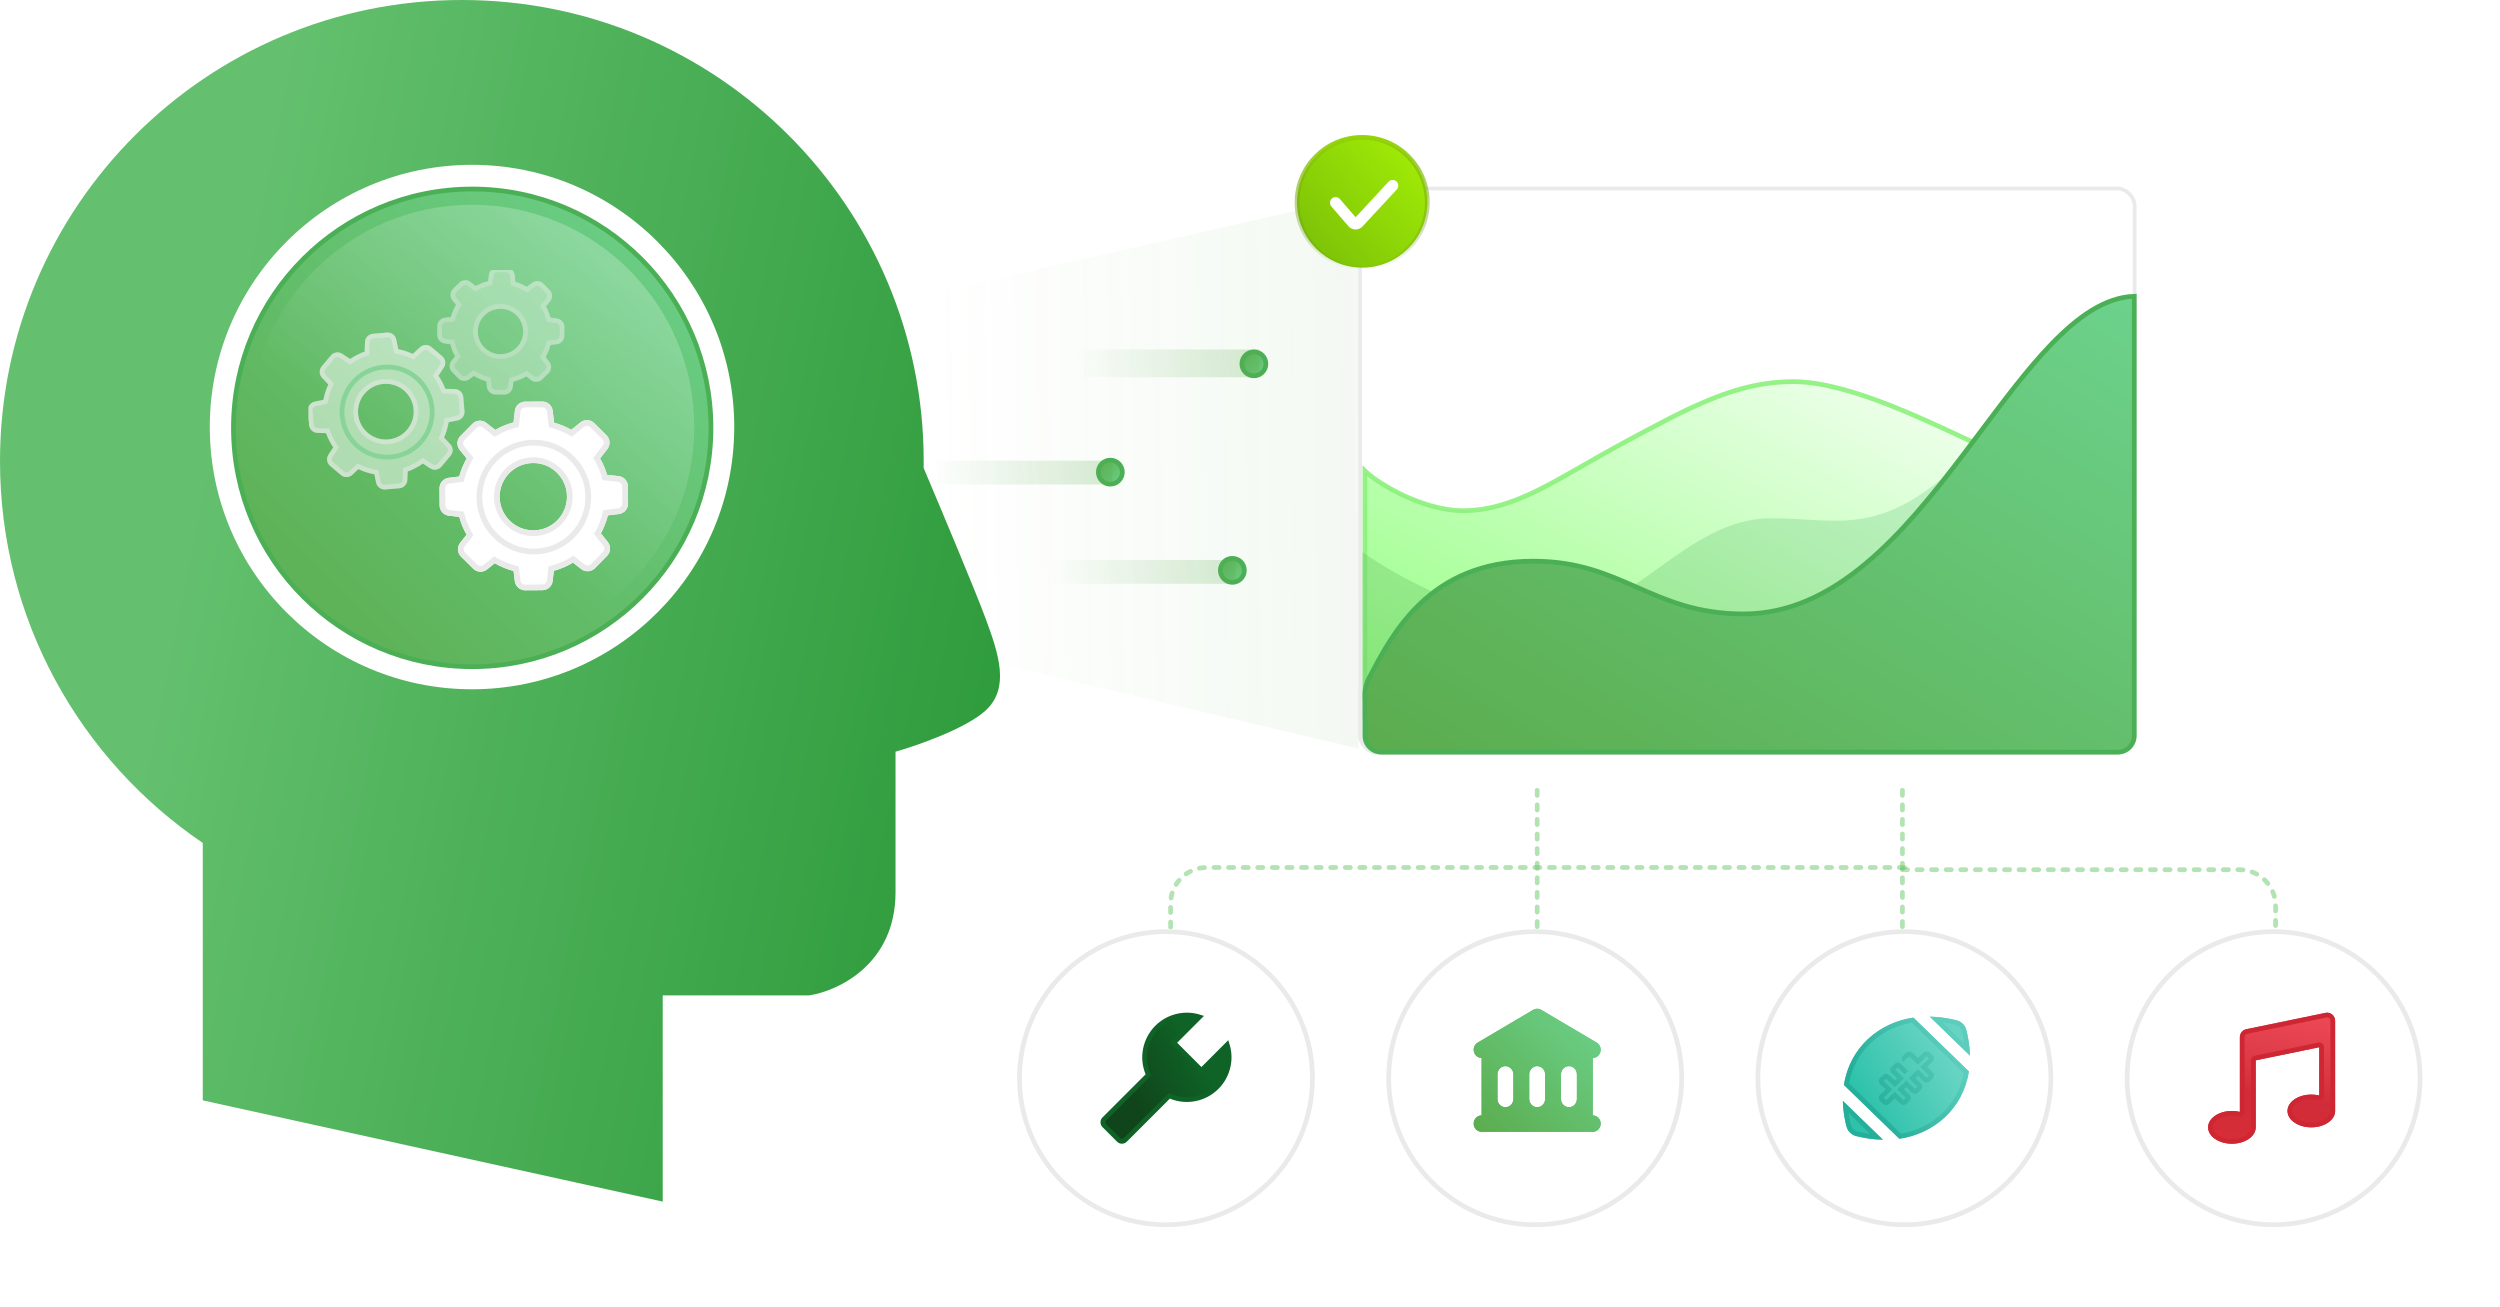 <?xml version="1.0" encoding="utf-8"?>
<svg xmlns="http://www.w3.org/2000/svg" width="528" height="276" viewBox="0 0 528 276" fill="none">
<path opacity="0.3" d="M191.342 63.151L286.924 41.517V158.101L191.342 135.628V63.151Z" fill="url(#paint0_linear_4058_11294)" fill-opacity="0.24"/>
<path opacity="0.5" d="M324.652 166.907L324.652 200.456" stroke="#69C769" stroke-miterlimit="16" stroke-linecap="round" stroke-dasharray="1.08 2"/>
<path opacity="0.5" d="M401.789 166.907L401.789 200.456" stroke="#69C769" stroke-miterlimit="16" stroke-linecap="round" stroke-dasharray="1.08 2"/>
<path opacity="0.5" d="M401.788 183.682L472.971 183.682C477.185 183.682 480.602 187.098 480.602 191.313L480.602 200.457" stroke="#69C769" stroke-miterlimit="16" stroke-linecap="round" stroke-dasharray="1.08 2"/>
<path opacity="0.5" d="M402.23 183.213L254.861 183.213C250.647 183.213 247.23 186.63 247.23 190.844L247.23 200.213" stroke="#69C769" stroke-miterlimit="16" stroke-linecap="round" stroke-dasharray="1.08 2"/>
<path d="M42.824 178.031C16.98 160.513 0 130.933 0 97.394C0 43.605 43.671 0 97.542 0C151.413 0 195.084 43.605 195.084 97.394C195.084 97.877 195.081 98.36 195.074 98.842C199.014 108.141 206.095 125.028 208.169 130.65C210.945 138.172 213.324 145.299 208.169 150.05C204.045 153.85 193.762 157.44 189.136 158.76V188.453C189.136 203.656 176.977 209.304 170.897 210.228H139.969V253.778L42.824 232.399V178.031Z" fill="url(#paint1_linear_4058_11294)"/>
<circle cx="99.689" cy="90.194" r="55.382" fill="white"/>
<path d="M150.156 90.363C150.156 118.222 127.58 140.805 99.731 140.805C71.883 140.805 49.307 118.222 49.307 90.363C49.307 62.505 71.883 39.921 99.731 39.921C127.58 39.921 150.156 62.505 150.156 90.363Z" fill="url(#paint2_linear_4058_11294)" stroke="#4BAF56"/>
<circle cx="99.689" cy="90.194" r="46.943" fill="url(#paint3_linear_4058_11294)"/>
<g clip-path="url(#clip0_4058_11294)">
<path opacity="0.5" d="M69.716 98.391L72.011 100.329C72.717 100.926 73.759 100.897 74.429 100.263L75.696 99.076C76.767 99.593 77.903 99.957 79.076 100.169L79.433 101.917C79.615 102.821 80.453 103.447 81.371 103.375L84.364 103.12C85.282 103.039 86.003 102.289 86.032 101.363L86.091 99.586C87.241 99.17 88.327 98.602 89.317 97.888L90.832 98.893C91.605 99.403 92.632 99.258 93.229 98.551L95.166 96.241C95.764 95.534 95.734 94.492 95.101 93.822L93.775 92.409C94.234 91.374 94.562 90.288 94.751 89.173L96.645 88.787C97.548 88.605 98.175 87.767 98.102 86.849L97.847 83.854C97.767 82.936 97.016 82.215 96.091 82.186L94.045 82.12C93.673 81.144 93.185 80.218 92.595 79.351L93.739 77.624C94.249 76.852 94.103 75.825 93.396 75.227L91.102 73.289C90.395 72.691 89.354 72.721 88.684 73.354L87.183 74.761C86.2 74.302 85.165 73.959 84.102 73.755L83.687 71.7C83.505 70.797 82.667 70.17 81.749 70.243L78.755 70.498C77.838 70.578 77.117 71.329 77.088 72.254L77.022 74.265C75.929 74.651 74.895 75.176 73.941 75.825L72.287 74.731C71.515 74.222 70.488 74.367 69.891 75.074L67.953 77.369C67.356 78.076 67.385 79.118 68.019 79.788L69.352 81.202C68.864 82.237 68.507 83.329 68.303 84.452L66.482 84.823C65.579 85.005 64.952 85.843 65.025 86.762L65.28 89.756C65.36 90.674 66.111 91.396 67.036 91.425L68.864 91.483C69.243 92.547 69.753 93.552 70.386 94.485L69.388 95.986C68.864 96.758 69.01 97.793 69.716 98.391ZM80.999 81.078C84.233 80.801 87.088 83.213 87.358 86.448C87.635 89.683 85.224 92.54 81.99 92.809C78.756 93.086 75.9 90.674 75.631 87.439C75.354 84.204 77.765 81.348 80.999 81.078Z" fill="white"/>
<path opacity="0.5" fill-rule="evenodd" clip-rule="evenodd" d="M66.482 84.823C65.579 85.005 64.952 85.843 65.025 86.762L65.28 89.756C65.36 90.674 66.111 91.396 67.036 91.425L68.864 91.483C69.243 92.547 69.753 93.552 70.386 94.485L69.388 95.986C68.864 96.758 69.01 97.793 69.716 98.391L72.011 100.329C72.717 100.926 73.759 100.897 74.429 100.263L75.696 99.076C76.767 99.593 77.903 99.957 79.076 100.169L79.433 101.917C79.615 102.821 80.453 103.447 81.371 103.375L84.364 103.12C85.282 103.039 86.003 102.289 86.032 101.363L86.091 99.586C87.241 99.17 88.327 98.602 89.317 97.888L90.832 98.893C91.605 99.403 92.632 99.258 93.229 98.551L95.166 96.241C95.764 95.534 95.734 94.492 95.101 93.822L93.775 92.409C94.234 91.374 94.562 90.288 94.751 89.173L96.645 88.787C97.548 88.605 98.175 87.767 98.102 86.849L97.847 83.854C97.767 82.936 97.016 82.215 96.091 82.186L94.045 82.12C93.673 81.144 93.185 80.218 92.595 79.351L93.739 77.624C94.249 76.852 94.103 75.825 93.396 75.227L91.102 73.289C90.395 72.691 89.354 72.721 88.684 73.354L87.183 74.761C86.2 74.302 85.165 73.959 84.102 73.755L83.687 71.7C83.505 70.797 82.667 70.17 81.749 70.243L78.755 70.498C77.838 70.578 77.117 71.329 77.088 72.254L77.022 74.265C75.929 74.651 74.895 75.176 73.941 75.825L72.287 74.731C71.515 74.222 70.488 74.367 69.891 75.074L67.953 77.369C67.356 78.076 67.385 79.118 68.019 79.788L69.352 81.202C68.864 82.237 68.507 83.329 68.303 84.452L66.482 84.823ZM70.655 75.719C70.655 75.719 70.655 75.719 70.655 75.719L68.718 78.014C68.448 78.333 68.462 78.802 68.746 79.101L68.746 79.102L70.547 81.012L70.256 81.629C69.804 82.588 69.475 83.598 69.287 84.63L69.166 85.296L66.68 85.803C66.278 85.885 65.99 86.263 66.022 86.68C66.022 86.681 66.022 86.682 66.022 86.683L66.276 89.669C66.276 89.67 66.276 89.669 66.276 89.669C66.314 90.09 66.656 90.412 67.067 90.425L69.577 90.505L69.806 91.148C70.156 92.132 70.628 93.061 71.213 93.923L71.591 94.479L70.216 96.548C69.98 96.896 70.045 97.359 70.362 97.627L72.656 99.565C72.974 99.834 73.442 99.82 73.742 99.537L73.745 99.534L75.513 97.876L76.131 98.175C77.118 98.652 78.167 98.989 79.253 99.184L79.92 99.305L80.413 101.72C80.494 102.122 80.873 102.41 81.289 102.378C81.29 102.378 81.291 102.378 81.291 102.378L84.277 102.123C84.278 102.123 84.277 102.123 84.277 102.123C84.697 102.086 85.02 101.744 85.033 101.332L85.033 101.331L85.113 98.875L85.751 98.645C86.817 98.26 87.819 97.735 88.733 97.077L89.294 96.672L91.383 98.059C91.384 98.059 91.383 98.059 91.383 98.059C91.734 98.29 92.195 98.224 92.464 97.907C92.464 97.906 92.465 97.906 92.465 97.906L94.403 95.596C94.672 95.277 94.657 94.809 94.374 94.509L94.371 94.506L92.592 92.609L92.861 92.003C93.286 91.044 93.59 90.038 93.765 89.006L93.88 88.33L96.447 87.807C96.849 87.726 97.137 87.347 97.105 86.93C97.105 86.929 97.105 86.929 97.105 86.928L96.851 83.941C96.851 83.941 96.851 83.94 96.851 83.94C96.813 83.52 96.471 83.198 96.06 83.185L93.347 83.098L93.11 82.476C92.767 81.575 92.316 80.719 91.768 79.914L91.391 79.359L92.904 77.073C92.904 77.073 92.904 77.074 92.904 77.073C93.135 76.722 93.069 76.259 92.751 75.99L90.457 74.053C90.138 73.784 89.67 73.797 89.371 74.081L89.367 74.084L87.373 75.953L86.76 75.667C85.847 75.241 84.892 74.925 83.914 74.737L83.255 74.611L82.707 71.898C82.625 71.496 82.247 71.208 81.831 71.24C81.83 71.24 81.829 71.24 81.828 71.24L78.843 71.494C78.842 71.494 78.843 71.494 78.843 71.494C78.423 71.531 78.1 71.874 78.087 72.286L77.999 74.981L77.355 75.208C76.344 75.566 75.387 76.051 74.503 76.652L73.949 77.028L71.736 75.566C71.385 75.334 70.924 75.401 70.655 75.719ZM88.354 86.364C88.038 82.579 84.7 79.758 80.915 80.082C77.13 80.398 74.311 83.738 74.634 87.523C74.95 91.308 78.289 94.129 82.074 93.806C85.858 93.49 88.678 90.149 88.354 86.364ZM81.99 92.809C85.224 92.54 87.635 89.683 87.358 86.448C87.088 83.213 84.233 80.801 80.999 81.078C77.765 81.348 75.354 84.204 75.631 87.439C75.9 90.674 78.756 93.086 81.99 92.809Z" fill="#EAEAEA"/>
<path d="M91.277 87.029C91.277 92.288 87.014 96.551 81.756 96.551C76.497 96.551 72.234 92.288 72.234 87.029C72.234 81.771 76.497 77.508 81.756 77.508C87.014 77.508 91.277 81.771 91.277 87.029Z" stroke="#88D498"/>
<path opacity="0.3" d="M117.551 72.72C118.469 72.626 119.176 71.853 119.183 70.928L119.205 69.084C119.219 68.159 118.535 67.372 117.617 67.255L116.262 67.081C116.036 66.257 115.716 65.47 115.301 64.727L116.175 63.648C116.757 62.927 116.714 61.892 116.065 61.229L114.776 59.91C114.128 59.248 113.094 59.175 112.358 59.743L111.273 60.581C110.508 60.129 109.699 59.772 108.854 59.524L108.709 58.125C108.614 57.207 107.842 56.501 106.917 56.493L105.074 56.471C104.149 56.457 103.362 57.142 103.246 58.06L103.078 59.386C102.16 59.612 101.286 59.954 100.456 60.406L99.436 59.583C98.715 59 97.681 59.043 97.018 59.692L95.699 60.982C95.037 61.63 94.964 62.665 95.532 63.401L96.311 64.414C95.831 65.215 95.459 66.068 95.204 66.964L93.995 67.088C93.077 67.183 92.371 67.955 92.363 68.88L92.342 70.724C92.327 71.649 93.012 72.436 93.929 72.553L95.109 72.706C95.335 73.595 95.67 74.454 96.107 75.256L95.372 76.159C94.789 76.881 94.833 77.915 95.481 78.579L96.77 79.897C97.418 80.561 98.453 80.633 99.188 80.065L100.07 79.387C100.9 79.89 101.789 80.276 102.721 80.539L102.838 81.683C102.932 82.601 103.704 83.308 104.63 83.315L106.472 83.337C107.398 83.351 108.184 82.666 108.301 81.748L108.446 80.612C109.408 80.364 110.333 79.985 111.192 79.489L112.103 80.233C112.824 80.816 113.858 80.772 114.521 80.123L115.847 78.826C116.51 78.178 116.583 77.143 116.015 76.407L115.235 75.402C115.687 74.6 116.044 73.748 116.277 72.851L117.551 72.72ZM105.657 74.804C103.013 74.775 100.893 72.596 100.922 69.951C100.951 67.306 103.129 65.186 105.773 65.215C108.417 65.244 110.537 67.423 110.508 70.068C110.479 72.713 108.301 74.833 105.657 74.804Z" fill="white"/>
<path opacity="0.3" fill-rule="evenodd" clip-rule="evenodd" d="M108.301 81.748L108.446 80.612C109.408 80.364 110.333 79.985 111.192 79.489L112.103 80.233C112.824 80.816 113.858 80.772 114.521 80.123L115.847 78.826C116.51 78.178 116.583 77.143 116.015 76.407L115.235 75.402C115.687 74.6 116.044 73.748 116.277 72.851L117.551 72.72C118.469 72.626 119.176 71.853 119.183 70.928L119.205 69.084C119.219 68.159 118.535 67.372 117.617 67.255L116.262 67.081C116.036 66.257 115.716 65.47 115.301 64.727L116.175 63.648C116.757 62.927 116.714 61.892 116.065 61.229L114.776 59.91C114.128 59.248 113.094 59.175 112.358 59.743L111.273 60.581C110.508 60.129 109.699 59.772 108.854 59.524L108.709 58.125C108.614 57.207 107.842 56.501 106.917 56.493L105.074 56.471C104.149 56.457 103.362 57.142 103.246 58.06L103.078 59.386C102.16 59.612 101.286 59.954 100.456 60.406L99.436 59.583C98.715 59 97.681 59.043 97.018 59.692L95.699 60.982C95.037 61.63 94.964 62.665 95.532 63.401L96.311 64.414C95.831 65.215 95.459 66.068 95.204 66.964L93.995 67.088C93.077 67.183 92.371 67.955 92.363 68.88L92.342 70.724C92.327 71.649 93.012 72.436 93.929 72.553L95.109 72.706C95.335 73.595 95.67 74.454 96.107 75.256L95.372 76.159C94.789 76.881 94.833 77.915 95.481 78.579L96.77 79.897C97.418 80.561 98.453 80.633 99.188 80.065L100.07 79.387C100.9 79.89 101.789 80.276 102.721 80.539L102.838 81.683C102.932 82.601 103.704 83.308 104.63 83.315L106.472 83.337C107.398 83.351 108.184 82.666 108.301 81.748ZM103.833 81.581C103.833 81.581 103.833 81.58 103.833 81.581C103.875 81.994 104.225 82.312 104.637 82.315L104.641 82.315L106.488 82.337C106.901 82.343 107.256 82.037 107.309 81.622L107.309 81.621L107.541 79.812L108.197 79.643C109.07 79.418 109.911 79.074 110.693 78.623L111.291 78.279L112.733 79.456C113.064 79.722 113.526 79.698 113.822 79.409C113.822 79.409 113.822 79.409 113.822 79.409L115.148 78.112C115.448 77.818 115.481 77.353 115.223 77.019C115.223 77.019 115.224 77.019 115.223 77.019L114.038 75.489L114.364 74.911C114.777 74.177 115.1 73.405 115.309 72.6L115.484 71.928L117.449 71.725C117.862 71.683 118.18 71.334 118.183 70.92L118.183 70.916L118.205 69.069C118.211 68.654 117.905 68.3 117.491 68.247L117.489 68.247L115.474 67.987L115.298 67.345C115.093 66.598 114.803 65.886 114.428 65.215L114.097 64.623L115.397 63.02C115.397 63.02 115.397 63.02 115.397 63.02C115.664 62.689 115.64 62.225 115.35 61.928L114.061 60.61C114.061 60.61 114.061 60.61 114.061 60.61C113.767 60.309 113.303 60.276 112.969 60.534L111.348 61.786L110.764 61.442C110.066 61.03 109.334 60.707 108.573 60.484L107.929 60.295L107.714 58.229C107.671 57.815 107.322 57.496 106.909 57.493L106.905 57.493L105.058 57.471C104.645 57.465 104.29 57.771 104.238 58.185C104.238 58.185 104.238 58.185 104.238 58.185L103.984 60.193L103.317 60.357C102.485 60.562 101.691 60.873 100.934 61.284L100.347 61.604L98.808 60.361C98.477 60.093 98.013 60.117 97.717 60.407L96.399 61.697C96.098 61.99 96.065 62.455 96.323 62.79L96.324 62.791L97.519 64.344L97.169 64.928C96.733 65.656 96.396 66.427 96.166 67.237L95.98 67.89L94.098 68.082C93.684 68.125 93.367 68.475 93.363 68.888L93.363 68.892L93.341 70.74C93.335 71.154 93.641 71.508 94.055 71.561L94.058 71.561L95.912 71.801L96.079 72.46C96.284 73.269 96.589 74.051 96.985 74.777L97.307 75.367L96.15 76.788C96.149 76.788 96.149 76.789 96.148 76.789C95.882 77.12 95.906 77.583 96.196 77.879L97.485 79.198C97.485 79.198 97.485 79.198 97.485 79.198C97.779 79.499 98.243 79.532 98.577 79.274L98.579 79.272L100.003 78.178L100.588 78.532C101.341 78.988 102.147 79.338 102.992 79.576L103.647 79.76L103.833 81.581ZM105.646 75.804C102.446 75.769 99.887 73.134 99.922 69.94C99.957 66.74 102.591 64.18 105.784 64.215C108.984 64.251 111.543 66.885 111.508 70.079C111.472 73.279 108.839 75.839 105.646 75.804ZM105.657 74.804C103.013 74.775 100.893 72.596 100.922 69.951C100.951 67.306 103.129 65.186 105.773 65.215C108.417 65.244 110.537 67.423 110.508 70.068C110.479 72.713 108.301 74.833 105.657 74.804Z" fill="#EAEAEA"/>
<path d="M97.364 117.561L99.942 120.114C100.735 120.9 101.992 120.965 102.86 120.265L104.499 118.956C105.739 119.681 107.072 120.228 108.464 120.594L108.727 122.733C108.861 123.839 109.81 124.673 110.922 124.673L114.551 124.651C115.664 124.642 116.604 123.807 116.727 122.696L116.966 120.56C118.392 120.17 119.753 119.589 121.014 118.823L122.742 120.179C123.623 120.866 124.874 120.789 125.66 119.995L128.213 117.398C129 116.604 129.064 115.346 128.365 114.479L126.903 112.65C127.555 111.448 128.053 110.172 128.387 108.848L130.704 108.563C131.809 108.43 132.643 107.481 132.643 106.368L132.621 102.738C132.612 101.625 131.778 100.684 130.667 100.561L128.208 100.287C127.854 99.076 127.355 97.915 126.727 96.815L128.268 94.845C128.956 93.963 128.878 92.712 128.085 91.925L125.506 89.373C124.712 88.586 123.456 88.522 122.588 89.222L120.647 90.772C119.507 90.126 118.294 89.615 117.033 89.268L116.729 86.754C116.596 85.648 115.647 84.814 114.535 84.814L110.906 84.836C109.793 84.845 108.853 85.68 108.73 86.792L108.459 89.207C107.107 89.568 105.811 90.101 104.601 90.791L102.714 89.317C101.833 88.63 100.582 88.707 99.796 89.501L97.244 92.081C96.457 92.875 96.393 94.132 97.092 95L98.563 96.829C97.876 98.028 97.342 99.31 96.99 100.642L94.762 100.916C93.657 101.049 92.823 101.999 92.823 103.111L92.845 106.742C92.854 107.855 93.688 108.795 94.799 108.918L96.995 109.162C97.35 110.48 97.868 111.739 98.542 112.922L97.198 114.635C96.493 115.515 96.57 116.774 97.364 117.561ZM112.599 97.79C116.52 97.764 119.728 100.941 119.744 104.862C119.769 108.784 116.594 111.993 112.674 112.01C108.754 112.035 105.545 108.859 105.529 104.938C105.504 101.016 108.679 97.806 112.599 97.79Z" fill="white"/>
<path fill-rule="evenodd" clip-rule="evenodd" d="M94.762 100.916C93.657 101.049 92.823 101.999 92.823 103.111L92.845 106.742C92.854 107.855 93.688 108.795 94.799 108.918L96.995 109.162C97.35 110.48 97.868 111.739 98.542 112.922L97.198 114.635C96.493 115.515 96.57 116.774 97.364 117.561L99.942 120.114C100.735 120.9 101.992 120.965 102.86 120.265L104.499 118.956C105.739 119.681 107.072 120.228 108.464 120.594L108.727 122.733C108.861 123.839 109.81 124.673 110.922 124.673L114.551 124.651C115.664 124.642 116.604 123.807 116.727 122.696L116.966 120.56C118.392 120.17 119.753 119.589 121.014 118.823L122.742 120.179C123.623 120.866 124.874 120.789 125.66 119.995L128.213 117.398C129 116.604 129.064 115.346 128.365 114.479L126.903 112.65C127.555 111.448 128.053 110.172 128.387 108.848L130.704 108.563C131.809 108.43 132.643 107.481 132.643 106.368L132.621 102.738C132.612 101.625 131.778 100.684 130.667 100.561L128.208 100.287C127.854 99.076 127.355 97.915 126.727 96.815L128.268 94.845C128.956 93.963 128.878 92.712 128.085 91.925L125.506 89.373C124.712 88.586 123.456 88.522 122.588 89.222L120.647 90.772C119.507 90.126 118.294 89.615 117.033 89.268L116.729 86.754C116.596 85.648 115.647 84.814 114.535 84.814L110.906 84.836C109.793 84.845 108.853 85.68 108.73 86.792L108.459 89.207C107.107 89.568 105.811 90.101 104.601 90.791L102.714 89.317C101.833 88.63 100.582 88.707 99.796 89.501L97.244 92.081C96.457 92.875 96.393 94.132 97.092 95L98.563 96.829C97.876 98.028 97.342 99.31 96.99 100.642L94.762 100.916ZM100.654 90.352C100.654 90.352 100.654 90.352 100.654 90.352L98.102 92.93C97.748 93.288 97.72 93.854 98.033 94.242L98.034 94.243L100.02 96.714L99.611 97.429C98.975 98.541 98.482 99.725 98.158 100.951L97.949 101.741L94.906 102.115C94.415 102.175 94.032 102.603 94.031 103.108C94.031 103.109 94.031 103.11 94.031 103.111L94.052 106.732C94.052 106.732 94.052 106.731 94.052 106.732C94.057 107.242 94.439 107.663 94.933 107.718L97.948 108.053L98.162 108.848C98.49 110.066 98.969 111.23 99.592 112.325L99.994 113.03L98.141 115.39C97.823 115.786 97.858 116.35 98.213 116.703L100.791 119.255C101.149 119.61 101.714 119.637 102.101 119.325L102.106 119.321L104.393 117.494L105.109 117.913C106.251 118.581 107.482 119.086 108.772 119.426L109.563 119.634L109.927 122.589C109.986 123.082 110.414 123.464 110.919 123.465C110.92 123.465 110.921 123.465 110.922 123.465L114.541 123.443C114.541 123.443 114.541 123.443 114.541 123.443C115.05 123.439 115.471 123.057 115.526 122.562L115.526 122.561L115.857 119.612L116.647 119.395C117.967 119.034 119.224 118.497 120.387 117.791L121.101 117.357L123.485 119.226C123.485 119.227 123.485 119.226 123.485 119.226C123.885 119.538 124.447 119.502 124.801 119.146C124.801 119.146 124.802 119.145 124.802 119.145L127.355 116.548C127.71 116.19 127.737 115.625 127.425 115.237L127.422 115.233L125.46 112.779L125.841 112.075C126.445 110.961 126.906 109.779 127.216 108.552L127.418 107.75L130.56 107.364C131.051 107.305 131.434 106.877 131.435 106.371C131.435 106.37 131.435 106.369 131.435 106.368L131.414 102.747C131.414 102.747 131.414 102.747 131.414 102.746C131.409 102.237 131.027 101.817 130.534 101.762L127.275 101.399L127.049 100.627C126.722 99.51 126.261 98.436 125.678 97.414L125.276 96.71L127.316 94.102C127.316 94.102 127.316 94.102 127.316 94.102C127.628 93.701 127.591 93.138 127.234 92.783L124.657 90.231C124.299 89.877 123.734 89.849 123.346 90.162L123.342 90.165L120.763 92.226L120.052 91.823C118.993 91.223 117.873 90.751 116.713 90.432L115.931 90.217L115.53 86.899C115.47 86.406 115.042 86.024 114.538 86.022C114.537 86.022 114.536 86.022 114.535 86.022L110.915 86.044C110.915 86.044 110.916 86.044 110.915 86.044C110.407 86.049 109.985 86.43 109.93 86.925L109.568 90.162L108.771 90.374C107.519 90.708 106.32 91.202 105.199 91.841L104.495 92.241L101.971 90.27C101.57 89.957 101.008 89.994 100.654 90.352ZM120.952 104.855C120.933 100.268 117.181 96.553 112.593 96.582C108.005 96.602 104.292 100.355 104.321 104.944C104.341 109.532 108.092 113.247 112.681 113.218C117.268 113.198 120.981 109.444 120.952 104.855ZM112.674 112.01C116.594 111.993 119.769 108.784 119.744 104.862C119.728 100.941 116.52 97.764 112.599 97.79C108.679 97.806 105.504 101.016 105.529 104.938C105.545 108.859 108.754 112.035 112.674 112.01Z" fill="#EAEAEA"/>
<path d="M124.21 105.896C123.709 112.228 118.17 116.955 111.838 116.454C105.506 115.953 100.779 110.414 101.28 104.082C101.781 97.75 107.32 93.023 113.652 93.524C119.984 94.025 124.711 99.564 124.21 105.896Z" stroke="#EAEAEA" stroke-width="1.208"/>
</g>
<path d="M260.273 122.987C258.875 122.987 257.742 121.853 257.742 120.454C257.742 119.056 258.875 117.922 260.273 117.922C261.671 117.922 262.805 119.056 262.805 120.454C262.805 121.853 261.671 122.987 260.273 122.987Z" fill="url(#paint4_linear_4058_11294)" stroke="#4BAF56"/>
<path d="M234.504 102.25C233.106 102.25 231.972 101.116 231.972 99.717C231.972 98.318 233.106 97.185 234.504 97.185C235.902 97.185 237.035 98.318 237.035 99.717C237.035 101.116 235.902 102.25 234.504 102.25Z" fill="url(#paint5_linear_4058_11294)" stroke="#4BAF56"/>
<path d="M264.82 79.374C263.422 79.374 262.289 78.24 262.289 76.841C262.289 75.442 263.422 74.309 264.82 74.309C266.218 74.309 267.352 75.442 267.352 76.841C267.352 78.24 266.218 79.374 264.82 79.374Z" fill="url(#paint6_linear_4058_11294)" stroke="#4BAF56"/>
<g filter="url(#filter0_d_4058_11294)">
<ellipse cx="246.258" cy="227.715" rx="31.442" ry="31.452" fill="white"/>
<path d="M277.2 227.715C277.2 244.809 263.346 258.667 246.258 258.667C229.17 258.667 215.316 244.809 215.316 227.715C215.316 210.62 229.17 196.762 246.258 196.762C263.346 196.762 277.2 210.62 277.2 227.715Z" stroke="#EAEAEA"/>
</g>
<g filter="url(#filter1_d_4058_11294)">
<ellipse cx="324.233" cy="227.715" rx="31.442" ry="31.452" fill="white"/>
<path d="M355.174 227.715C355.174 244.809 341.321 258.667 324.233 258.667C307.144 258.667 293.291 244.809 293.291 227.715C293.291 210.62 307.144 196.762 324.233 196.762C341.321 196.762 355.174 210.62 355.174 227.715Z" stroke="#EAEAEA"/>
</g>
<g filter="url(#filter2_d_4058_11294)">
<ellipse cx="402.207" cy="227.715" rx="31.442" ry="31.452" fill="white"/>
<path d="M433.149 227.715C433.149 244.809 419.296 258.667 402.207 258.667C385.119 258.667 371.266 244.809 371.266 227.715C371.266 210.62 385.119 196.762 402.207 196.762C419.296 196.762 433.149 210.62 433.149 227.715Z" stroke="#EAEAEA"/>
</g>
<g filter="url(#filter3_d_4058_11294)">
<ellipse cx="480.184" cy="227.715" rx="31.442" ry="31.452" fill="white"/>
<path d="M511.125 227.715C511.125 244.809 497.272 258.667 480.184 258.667C463.095 258.667 449.242 244.809 449.242 227.715C449.242 210.62 463.095 196.762 480.184 196.762C497.272 196.762 511.125 210.62 511.125 227.715Z" stroke="#EAEAEA"/>
</g>
<path d="M253.346 214.787L248.261 219.873L247.908 220.226L248.261 220.58L253.388 225.71L253.742 226.063L254.095 225.71L259.181 220.623C259.631 222.053 259.714 223.578 259.419 225.056C259.073 226.784 258.224 228.372 256.979 229.619C255.733 230.865 254.146 231.715 252.418 232.061C250.689 232.406 248.898 232.233 247.268 231.561L246.96 231.435L246.724 231.67L237.624 240.775L237.623 240.776C237.535 240.864 237.431 240.934 237.315 240.982C237.2 241.029 237.077 241.054 236.952 241.054C236.827 241.054 236.704 241.029 236.588 240.982C236.473 240.934 236.369 240.864 236.28 240.776L236.28 240.775L233.203 237.697L233.202 237.696C233.114 237.608 233.044 237.504 232.996 237.388C232.948 237.273 232.924 237.149 232.924 237.025C232.924 236.9 232.948 236.776 232.996 236.661C233.044 236.546 233.114 236.441 233.202 236.353L233.203 236.352L242.305 227.249L242.54 227.013L242.413 226.705C241.743 225.075 241.57 223.283 241.916 221.555C242.261 219.826 243.111 218.239 244.356 216.993C245.602 215.746 247.189 214.896 248.916 214.55C250.393 214.254 251.917 214.337 253.346 214.787Z" fill="url(#paint7_linear_4058_11294)" stroke="#0F6327"/>
<path d="M493.18 215.605C493.18 215.349 493.124 215.096 493.018 214.865C492.912 214.634 492.758 214.43 492.566 214.268C492.374 214.106 492.15 213.989 491.909 213.927C491.668 213.866 491.417 213.859 491.174 213.91L474.405 217.369C474.025 217.448 473.683 217.659 473.438 217.969C473.192 218.278 473.057 218.665 473.057 219.065V234.832C472.507 234.699 471.945 234.633 471.38 234.634C468.602 234.634 466.35 236.183 466.35 238.094C466.35 240.006 468.602 241.554 471.38 241.554C474.159 241.554 476.411 240.006 476.411 238.094V223.943L489.826 221.175V231.372C489.276 231.239 488.714 231.173 488.149 231.174C485.371 231.174 483.118 232.723 483.118 234.634C483.118 236.546 485.371 238.094 488.149 238.094C490.928 238.094 493.18 236.546 493.18 234.634V215.605Z" fill="url(#paint8_linear_4058_11294)"/>
<path fill-rule="evenodd" clip-rule="evenodd" d="M488.826 231.205C488.601 231.184 488.375 231.174 488.149 231.174C485.371 231.174 483.118 232.723 483.118 234.634C483.118 236.546 485.371 238.094 488.149 238.094C490.928 238.094 493.18 236.546 493.18 234.634V215.605C493.18 215.349 493.124 215.096 493.018 214.865C492.912 214.634 492.758 214.43 492.566 214.268C492.374 214.106 492.15 213.989 491.909 213.927C491.668 213.866 491.417 213.859 491.174 213.91L474.405 217.369C474.025 217.448 473.683 217.659 473.438 217.969C473.192 218.278 473.057 218.665 473.057 219.065V234.832C472.728 234.752 472.394 234.697 472.057 234.665C471.832 234.644 471.606 234.634 471.38 234.634C468.602 234.634 466.35 236.183 466.35 238.094C466.35 240.006 468.602 241.554 471.38 241.554C474.159 241.554 476.411 240.006 476.411 238.094V223.943L489.826 221.175V231.372C489.497 231.292 489.162 231.237 488.826 231.205ZM474.057 219.065V234.832C474.057 235.138 473.917 235.427 473.676 235.617C473.436 235.807 473.121 235.875 472.823 235.804C472.351 235.69 471.867 235.633 471.382 235.634L471.38 235.634C470.167 235.634 469.113 235.974 468.39 236.471C467.662 236.972 467.35 237.562 467.35 238.094C467.35 238.626 467.662 239.217 468.39 239.717C469.113 240.214 470.167 240.554 471.38 240.554C472.593 240.554 473.648 240.214 474.371 239.717C475.099 239.217 475.411 238.626 475.411 238.094V223.943C475.411 223.469 475.744 223.06 476.209 222.964L489.624 220.196C489.918 220.135 490.225 220.21 490.458 220.4C490.691 220.59 490.826 220.875 490.826 221.175V231.372C490.826 231.678 490.686 231.967 490.445 232.157C490.204 232.347 489.89 232.416 489.592 232.344C489.12 232.23 488.636 232.173 488.151 232.174L488.149 232.174C486.936 232.174 485.882 232.514 485.158 233.011C484.431 233.512 484.118 234.102 484.118 234.634C484.118 235.166 484.431 235.757 485.158 236.257C485.882 236.755 486.936 237.094 488.149 237.094C489.362 237.094 490.417 236.755 491.14 236.257C491.867 235.757 492.18 235.166 492.18 234.634V215.605C492.18 215.493 492.155 215.382 492.11 215.283C492.064 215.183 491.998 215.098 491.92 215.032C491.842 214.965 491.753 214.92 491.66 214.896C491.567 214.872 491.47 214.87 491.376 214.889C491.376 214.889 491.376 214.889 491.376 214.889L474.607 218.349C474.461 218.379 474.323 218.462 474.22 218.591C474.117 218.721 474.057 218.888 474.057 219.065Z" fill="#CF2634"/>
<path fill-rule="evenodd" clip-rule="evenodd" d="M325.485 213.266C325.232 213.116 324.945 213.038 324.653 213.038C324.362 213.038 324.075 213.116 323.822 213.266L312.083 220.2C311.763 220.389 311.511 220.683 311.369 221.036C311.226 221.388 311.201 221.78 311.295 222.149C311.39 222.518 311.6 222.845 311.893 223.078C312.186 223.311 312.546 223.437 312.915 223.438V235.571C312.47 235.571 312.044 235.754 311.729 236.079C311.415 236.404 311.238 236.845 311.238 237.305C311.238 237.765 311.415 238.205 311.729 238.531C312.044 238.856 312.47 239.038 312.915 239.038H336.392C336.836 239.038 337.263 238.856 337.577 238.531C337.892 238.205 338.068 237.765 338.068 237.305C338.068 236.845 337.892 236.404 337.577 236.079C337.263 235.754 336.836 235.571 336.392 235.571V223.438C336.761 223.437 337.12 223.311 337.413 223.078C337.706 222.845 337.917 222.518 338.011 222.149C338.106 221.78 338.08 221.388 337.938 221.036C337.795 220.683 337.544 220.389 337.223 220.2L325.485 213.266ZM317.946 225.171C317.501 225.171 317.075 225.354 316.76 225.679C316.446 226.004 316.269 226.445 316.269 226.904V232.105C316.269 232.564 316.446 233.005 316.76 233.33C317.075 233.655 317.501 233.838 317.946 233.838C318.391 233.838 318.817 233.655 319.132 233.33C319.446 233.005 319.623 232.564 319.623 232.105V226.904C319.623 226.445 319.446 226.004 319.132 225.679C318.817 225.354 318.391 225.171 317.946 225.171ZM322.976 226.904C322.976 226.445 323.153 226.004 323.468 225.679C323.782 225.354 324.209 225.171 324.653 225.171C325.098 225.171 325.525 225.354 325.839 225.679C326.154 226.004 326.33 226.445 326.33 226.904V232.105C326.33 232.564 326.154 233.005 325.839 233.33C325.525 233.655 325.098 233.838 324.653 233.838C324.209 233.838 323.782 233.655 323.468 233.33C323.153 233.005 322.976 232.564 322.976 232.105V226.904ZM331.361 225.171C330.916 225.171 330.49 225.354 330.175 225.679C329.861 226.004 329.684 226.445 329.684 226.904V232.105C329.684 232.564 329.861 233.005 330.175 233.33C330.49 233.655 330.916 233.838 331.361 233.838C331.806 233.838 332.232 233.655 332.547 233.33C332.861 233.005 333.038 232.564 333.038 232.105V226.904C333.038 226.445 332.861 226.004 332.547 225.679C332.232 225.354 331.806 225.171 331.361 225.171Z" fill="url(#paint9_linear_4058_11294)"/>
<path fill-rule="evenodd" clip-rule="evenodd" d="M325.485 213.266C325.232 213.116 324.945 213.038 324.653 213.038C324.362 213.038 324.075 213.116 323.822 213.266L312.083 220.2C311.763 220.389 311.511 220.683 311.369 221.036C311.226 221.388 311.201 221.78 311.295 222.149C311.39 222.518 311.6 222.845 311.893 223.078C312.186 223.311 312.546 223.437 312.915 223.438V235.571C312.47 235.571 312.044 235.754 311.729 236.079C311.415 236.404 311.238 236.845 311.238 237.305C311.238 237.765 311.415 238.205 311.729 238.531C312.044 238.856 312.47 239.038 312.915 239.038H336.392C336.836 239.038 337.263 238.856 337.577 238.531C337.892 238.205 338.068 237.765 338.068 237.305C338.068 236.845 337.892 236.404 337.577 236.079C337.263 235.754 336.836 235.571 336.392 235.571V223.438C336.761 223.437 337.12 223.311 337.413 223.078C337.706 222.845 337.917 222.518 338.011 222.149C338.106 221.78 338.08 221.388 337.938 221.036C337.795 220.683 337.544 220.389 337.223 220.2L325.485 213.266ZM324.33 214.127L312.592 221.06C312.465 221.136 312.358 221.257 312.296 221.411C312.234 221.564 312.222 221.737 312.264 221.9C312.306 222.063 312.397 222.2 312.516 222.295C312.635 222.39 312.775 222.437 312.916 222.438L313.915 222.438V236.571H312.915C312.747 236.571 312.578 236.64 312.448 236.774C312.317 236.91 312.238 237.1 312.238 237.305C312.238 237.51 312.317 237.7 312.448 237.835C312.578 237.969 312.747 238.038 312.915 238.038H336.392C336.56 238.038 336.729 237.969 336.859 237.835C336.989 237.7 337.068 237.51 337.068 237.305C337.068 237.1 336.989 236.91 336.859 236.774C336.729 236.64 336.56 236.571 336.392 236.571H335.392V222.438L336.391 222.438C336.532 222.437 336.672 222.39 336.791 222.295C336.91 222.2 337.001 222.063 337.043 221.9C337.085 221.737 337.073 221.564 337.011 221.411C336.949 221.257 336.842 221.136 336.714 221.06L324.977 214.127C324.977 214.127 324.977 214.127 324.977 214.127C324.876 214.068 324.765 214.038 324.653 214.038C324.542 214.038 324.431 214.068 324.33 214.127C324.33 214.127 324.33 214.127 324.33 214.127ZM316.041 224.983C316.541 224.467 317.225 224.171 317.946 224.171C318.667 224.171 319.351 224.467 319.85 224.983C320.348 225.498 320.623 226.19 320.623 226.904V232.105C320.623 232.819 320.348 233.511 319.85 234.026C319.351 234.542 318.667 234.838 317.946 234.838C317.225 234.838 316.541 234.542 316.041 234.026C315.543 233.511 315.269 232.819 315.269 232.105V226.904C315.269 226.19 315.543 225.498 316.041 224.983ZM321.976 226.904C321.976 226.19 322.251 225.498 322.749 224.983C323.248 224.467 323.933 224.171 324.653 224.171C325.374 224.171 326.059 224.467 326.558 224.983C327.056 225.498 327.33 226.19 327.33 226.904V232.105C327.33 232.819 327.056 233.511 326.558 234.026C326.059 234.542 325.374 234.838 324.653 234.838C323.933 234.838 323.248 234.542 322.749 234.026C322.251 233.511 321.976 232.819 321.976 232.105V226.904ZM329.456 224.983C329.956 224.467 330.64 224.171 331.361 224.171C332.082 224.171 332.766 224.467 333.265 224.983C333.764 225.498 334.038 226.19 334.038 226.904V232.105C334.038 232.819 333.764 233.511 333.265 234.026C332.766 234.542 332.082 234.838 331.361 234.838C330.64 234.838 329.956 234.542 329.456 234.026C328.958 233.511 328.684 232.819 328.684 232.105V226.904C328.684 226.19 328.958 225.498 329.456 224.983ZM316.76 225.679C317.075 225.354 317.501 225.171 317.946 225.171C318.391 225.171 318.817 225.354 319.132 225.679C319.446 226.004 319.623 226.445 319.623 226.904V232.105C319.623 232.564 319.446 233.005 319.132 233.33C318.817 233.655 318.391 233.838 317.946 233.838C317.501 233.838 317.075 233.655 316.76 233.33C316.446 233.005 316.269 232.564 316.269 232.105V226.904C316.269 226.445 316.446 226.004 316.76 225.679ZM323.468 225.679C323.153 226.004 322.976 226.445 322.976 226.904V232.105C322.976 232.564 323.153 233.005 323.468 233.33C323.782 233.655 324.209 233.838 324.653 233.838C325.098 233.838 325.525 233.655 325.839 233.33C326.154 233.005 326.33 232.564 326.33 232.105V226.904C326.33 226.445 326.154 226.004 325.839 225.679C325.525 225.354 325.098 225.171 324.653 225.171C324.209 225.171 323.782 225.354 323.468 225.679ZM330.175 225.679C330.49 225.354 330.916 225.171 331.361 225.171C331.806 225.171 332.232 225.354 332.547 225.679C332.861 226.004 333.038 226.445 333.038 226.904V232.105C333.038 232.564 332.861 233.005 332.547 233.33C332.232 233.655 331.806 233.838 331.361 233.838C330.916 233.838 330.49 233.655 330.175 233.33C329.861 233.005 329.684 232.564 329.684 232.105V226.904C329.684 226.445 329.861 226.004 330.175 225.679Z" fill="url(#paint10_linear_4058_11294)"/>
<path d="M415.257 217.456C414.997 216.502 414.224 215.753 413.239 215.496C411.946 215.16 409.929 214.762 407.57 214.715L416.041 222.934C415.998 220.654 415.598 218.709 415.257 217.456ZM389.995 237.974C390.255 238.928 391.028 239.678 392.013 239.934C393.306 240.27 395.323 240.668 397.682 240.715L389.211 232.496C389.254 234.776 389.655 236.721 389.995 237.974ZM389.438 229.151L401.133 240.506C408.3 239.489 414.591 234.283 415.819 226.279L404.119 214.925C396.952 215.941 390.661 221.147 389.438 229.151Z" fill="url(#paint11_linear_4058_11294)"/>
<path fill-rule="evenodd" clip-rule="evenodd" d="M406.254 222.313C406.616 221.963 407.199 221.963 407.561 222.313L408.172 222.906C408.543 223.265 408.543 223.857 408.172 224.216L407.012 225.341L408.172 226.465C408.543 226.824 408.543 227.416 408.172 227.775L407.561 228.368C407.199 228.718 406.616 228.718 406.254 228.368L405.072 227.222L404.566 227.714L405.727 228.84C406.098 229.199 406.098 229.791 405.727 230.15L405.116 230.742C404.754 231.093 404.171 231.093 403.809 230.742L402.626 229.596L402.122 230.085L403.282 231.209C403.653 231.568 403.653 232.161 403.282 232.52L402.671 233.112C402.309 233.462 401.726 233.462 401.364 233.112L400.181 231.966L398.998 233.112C398.637 233.462 398.053 233.462 397.691 233.112L397.08 232.52C396.709 232.161 396.709 231.568 397.08 231.209L398.239 230.085L397.08 228.966C396.71 228.607 396.709 228.014 397.08 227.655L397.691 227.063C398.053 226.712 398.637 226.712 398.998 227.063L400.181 228.209L400.685 227.72L399.525 226.596C399.154 226.237 399.154 225.644 399.525 225.285L400.136 224.693C400.498 224.343 401.082 224.343 401.443 224.693L402.974 226.177L402.278 226.895L400.79 225.452L400.286 225.941L402.122 227.72L400.181 229.601L398.345 227.822L397.841 228.31L399.678 230.084L397.841 231.864L398.345 232.353L400.181 230.573L402.017 232.353L402.522 231.864L400.685 230.085L402.626 228.204L404.462 229.983L404.967 229.495L403.131 227.716L405.07 225.828L406.908 227.609L407.412 227.12L405.575 225.341L407.412 223.561L406.908 223.073L405.072 224.864L403.235 223.083L402.666 223.634C402.701 223.6 402.701 223.542 402.666 223.508L401.97 224.227C401.599 223.868 401.599 223.275 401.97 222.916L402.581 222.324C402.943 221.973 403.527 221.973 403.888 222.324L405.07 223.469L406.254 222.313ZM412.987 216.464C412.281 216.28 411.348 216.077 410.257 215.928L414.833 220.369C414.684 219.31 414.478 218.405 414.292 217.719C414.13 217.125 413.639 216.634 412.987 216.464ZM415.257 217.456C414.997 216.502 414.224 215.753 413.239 215.496C412.234 215.235 410.789 214.936 409.087 214.794C408.601 214.753 408.094 214.725 407.57 214.715L416.041 222.934C416.031 222.427 416.004 221.936 415.964 221.466C415.823 219.823 415.522 218.431 415.257 217.456ZM392.264 238.967C392.971 239.15 393.904 239.353 394.995 239.502L390.419 235.061C390.568 236.12 390.774 237.025 390.96 237.711M389.288 233.964C389.429 235.607 389.73 237 389.995 237.974C390.255 238.928 391.028 239.678 392.013 239.934C393.019 240.195 394.463 240.494 396.165 240.637C396.651 240.677 397.158 240.705 397.682 240.715L389.211 232.496C389.221 233.003 389.248 233.494 389.288 233.964ZM392.264 238.967C391.613 238.796 391.122 238.305 390.96 237.711L392.264 238.967ZM401.472 239.441L390.511 228.8C391.808 221.743 397.35 217.085 403.78 215.989L414.746 226.631C413.444 233.688 407.902 238.345 401.472 239.441ZM415.819 226.279C414.591 234.283 408.3 239.489 401.133 240.506L389.438 229.151C390.661 221.147 396.952 215.941 404.119 214.925L415.819 226.279Z" fill="url(#paint12_linear_4058_11294)"/>
<rect x="224.041" y="73.808" width="41.922" height="5.871" fill="url(#paint13_linear_4058_11294)" fill-opacity="0.24"/>
<rect x="193.018" y="97.293" width="41.922" height="5.032" fill="url(#paint14_linear_4058_11294)" fill-opacity="0.24"/>
<rect x="219.01" y="118.261" width="41.922" height="5.032" fill="url(#paint15_linear_4058_11294)" fill-opacity="0.24"/>
<g filter="url(#filter4_d_4058_11294)">
<rect x="286.846" y="39.42" width="164.391" height="119.938" rx="4" fill="white"/>
<rect x="287.243" y="39.818" width="163.596" height="119.143" rx="3.602" stroke="#EAEAEA" stroke-width="0.795"/>
</g>
<path opacity="0.9" d="M417.929 93.973C422.339 95.995 426.432 97.59 430.068 98.758C436.107 100.699 441.114 106.096 441.114 112.319V146.52C441.114 152.871 435.965 158.02 429.614 158.02H299.76C293.408 158.02 288.26 152.871 288.26 146.52V99.442C288.822 99.979 289.544 100.563 290.382 101.16C291.804 102.172 293.599 103.252 295.605 104.241C299.605 106.215 304.497 107.857 308.965 107.857C314.523 107.857 319.528 106.145 324.771 103.56C327.812 102.06 330.971 100.247 334.373 98.293C336.801 96.898 339.354 95.432 342.077 93.958L342.292 93.842C357.116 85.818 366.782 80.599 378.731 80.599C384.71 80.599 392.047 82.804 399.15 85.596C404.592 87.735 409.853 90.2 414.219 92.246C415.545 92.867 416.788 93.45 417.929 93.973Z" fill="url(#paint16_linear_4058_11294)" stroke="#8BF17B"/>
<circle cx="287.684" cy="42.776" r="13.758" fill="url(#paint17_linear_4058_11294)" stroke="url(#paint18_linear_4058_11294)"/>
<path d="M282.086 42.821L285.698 47.001C286.008 47.359 286.56 47.369 286.882 47.021L294.131 39.2" stroke="white" stroke-width="2.385" stroke-linecap="round"/>
<path opacity="0.3" d="M325.909 130.842C311.152 130.842 294.328 121.336 287.76 116.583V150.939C287.76 155.357 291.341 158.939 295.76 158.939H415.622V96.034C397.596 114.067 388.373 109.454 374.119 109.454C355.674 109.454 344.355 130.842 325.909 130.842Z" fill="url(#paint19_linear_4058_11294)"/>
<path d="M289.148 143.189C289.195 143.1 289.242 143.011 289.289 142.921C291.71 138.296 294.861 132.275 300.073 127.365C305.368 122.376 312.806 118.519 323.813 118.519C333.212 118.519 339.425 121.257 345.732 124.036L345.762 124.049C352.093 126.838 358.521 129.664 368.25 129.664C377.945 129.664 386.387 125.398 393.979 119.064C401.567 112.733 408.343 104.305 414.711 95.917C415.933 94.306 417.141 92.698 418.336 91.105C423.378 84.386 428.202 77.959 433.047 72.895C438.891 66.789 444.661 62.783 450.756 62.574V155.358C450.756 157.291 449.189 158.858 447.256 158.858H291.76C289.827 158.858 288.26 157.291 288.26 155.358V146.765C288.26 145.521 288.569 144.295 289.148 143.189Z" fill="url(#paint20_linear_4058_11294)" stroke="#4BAF56"/>
<defs>
<filter id="filter0_d_4058_11294" x="198.816" y="180.262" width="94.883" height="94.905" filterUnits="userSpaceOnUse" color-interpolation-filters="sRGB">
<feFlood flood-opacity="0" result="BackgroundImageFix"/>
<feColorMatrix in="SourceAlpha" type="matrix" values="0 0 0 0 0 0 0 0 0 0 0 0 0 0 0 0 0 0 127 0" result="hardAlpha"/>
<feOffset/>
<feGaussianBlur stdDeviation="8"/>
<feColorMatrix type="matrix" values="0 0 0 0 0 0 0 0 0 0 0 0 0 0 0 0 0 0 0.08 0"/>
<feBlend mode="normal" in2="BackgroundImageFix" result="effect1_dropShadow_4058_11294"/>
<feBlend mode="normal" in="SourceGraphic" in2="effect1_dropShadow_4058_11294" result="shape"/>
</filter>
<filter id="filter1_d_4058_11294" x="276.791" y="180.262" width="94.883" height="94.905" filterUnits="userSpaceOnUse" color-interpolation-filters="sRGB">
<feFlood flood-opacity="0" result="BackgroundImageFix"/>
<feColorMatrix in="SourceAlpha" type="matrix" values="0 0 0 0 0 0 0 0 0 0 0 0 0 0 0 0 0 0 127 0" result="hardAlpha"/>
<feOffset/>
<feGaussianBlur stdDeviation="8"/>
<feColorMatrix type="matrix" values="0 0 0 0 0 0 0 0 0 0 0 0 0 0 0 0 0 0 0.08 0"/>
<feBlend mode="normal" in2="BackgroundImageFix" result="effect1_dropShadow_4058_11294"/>
<feBlend mode="normal" in="SourceGraphic" in2="effect1_dropShadow_4058_11294" result="shape"/>
</filter>
<filter id="filter2_d_4058_11294" x="354.766" y="180.262" width="94.883" height="94.905" filterUnits="userSpaceOnUse" color-interpolation-filters="sRGB">
<feFlood flood-opacity="0" result="BackgroundImageFix"/>
<feColorMatrix in="SourceAlpha" type="matrix" values="0 0 0 0 0 0 0 0 0 0 0 0 0 0 0 0 0 0 127 0" result="hardAlpha"/>
<feOffset/>
<feGaussianBlur stdDeviation="8"/>
<feColorMatrix type="matrix" values="0 0 0 0 0 0 0 0 0 0 0 0 0 0 0 0 0 0 0.08 0"/>
<feBlend mode="normal" in2="BackgroundImageFix" result="effect1_dropShadow_4058_11294"/>
<feBlend mode="normal" in="SourceGraphic" in2="effect1_dropShadow_4058_11294" result="shape"/>
</filter>
<filter id="filter3_d_4058_11294" x="432.742" y="180.262" width="94.883" height="94.905" filterUnits="userSpaceOnUse" color-interpolation-filters="sRGB">
<feFlood flood-opacity="0" result="BackgroundImageFix"/>
<feColorMatrix in="SourceAlpha" type="matrix" values="0 0 0 0 0 0 0 0 0 0 0 0 0 0 0 0 0 0 127 0" result="hardAlpha"/>
<feOffset/>
<feGaussianBlur stdDeviation="8"/>
<feColorMatrix type="matrix" values="0 0 0 0 0 0 0 0 0 0 0 0 0 0 0 0 0 0 0.08 0"/>
<feBlend mode="normal" in2="BackgroundImageFix" result="effect1_dropShadow_4058_11294"/>
<feBlend mode="normal" in="SourceGraphic" in2="effect1_dropShadow_4058_11294" result="shape"/>
</filter>
<filter id="filter4_d_4058_11294" x="267.764" y="20.338" width="202.555" height="158.102" filterUnits="userSpaceOnUse" color-interpolation-filters="sRGB">
<feFlood flood-opacity="0" result="BackgroundImageFix"/>
<feColorMatrix in="SourceAlpha" type="matrix" values="0 0 0 0 0 0 0 0 0 0 0 0 0 0 0 0 0 0 127 0" result="hardAlpha"/>
<feOffset/>
<feGaussianBlur stdDeviation="9.541"/>
<feColorMatrix type="matrix" values="0 0 0 0 0 0 0 0 0 0 0 0 0 0 0 0 0 0 0.08 0"/>
<feBlend mode="normal" in2="BackgroundImageFix" result="effect1_dropShadow_4058_11294"/>
<feBlend mode="normal" in="SourceGraphic" in2="effect1_dropShadow_4058_11294" result="shape"/>
</filter>
<linearGradient id="paint0_linear_4058_11294" x1="286.924" y1="101.062" x2="197.672" y2="102.064" gradientUnits="userSpaceOnUse">
<stop stop-color="#5BAC4D"/>
<stop offset="1" stop-color="#5BAC4D" stop-opacity="0"/>
</linearGradient>
<linearGradient id="paint1_linear_4058_11294" x1="38.531" y1="114.719" x2="228.246" y2="153.404" gradientUnits="userSpaceOnUse">
<stop stop-color="#64C06E"/>
<stop offset="1" stop-color="#299837"/>
</linearGradient>
<linearGradient id="paint2_linear_4058_11294" x1="150.656" y1="39.421" x2="48.772" y2="141.27" gradientUnits="userSpaceOnUse">
<stop stop-color="#6CD28C"/>
<stop offset="1" stop-color="#5BAC4D"/>
</linearGradient>
<linearGradient id="paint3_linear_4058_11294" x1="146.632" y1="60.937" x2="109.733" y2="115.521" gradientUnits="userSpaceOnUse">
<stop stop-color="white" stop-opacity="0.25"/>
<stop offset="1" stop-color="white" stop-opacity="0"/>
</linearGradient>
<linearGradient id="paint4_linear_4058_11294" x1="263.305" y1="123.487" x2="257.24" y2="117.424" gradientUnits="userSpaceOnUse">
<stop stop-color="#6CD28C"/>
<stop offset="1" stop-color="#5BAC4D"/>
</linearGradient>
<linearGradient id="paint5_linear_4058_11294" x1="237.535" y1="102.75" x2="231.47" y2="96.687" gradientUnits="userSpaceOnUse">
<stop stop-color="#6CD28C"/>
<stop offset="1" stop-color="#5BAC4D"/>
</linearGradient>
<linearGradient id="paint6_linear_4058_11294" x1="267.852" y1="79.874" x2="261.786" y2="73.811" gradientUnits="userSpaceOnUse">
<stop stop-color="#6CD28C"/>
<stop offset="1" stop-color="#5BAC4D"/>
</linearGradient>
<linearGradient id="paint7_linear_4058_11294" x1="258.028" y1="232.055" x2="243.236" y2="240.014" gradientUnits="userSpaceOnUse">
<stop stop-color="#0F6326"/>
<stop offset="1" stop-color="#10441B"/>
</linearGradient>
<linearGradient id="paint8_linear_4058_11294" x1="526.308" y1="218.688" x2="522.222" y2="247.542" gradientUnits="userSpaceOnUse">
<stop stop-color="#EE4957"/>
<stop offset="0.268" stop-color="#E3404E"/>
<stop offset="0.659" stop-color="#D22C3A"/>
<stop offset="1" stop-color="#D62D37"/>
</linearGradient>
<linearGradient id="paint9_linear_4058_11294" x1="338.068" y1="213.038" x2="312.081" y2="239.855" gradientUnits="userSpaceOnUse">
<stop stop-color="#6CD28C"/>
<stop offset="1" stop-color="#5BAC4D"/>
</linearGradient>
<linearGradient id="paint10_linear_4058_11294" x1="338.068" y1="213.038" x2="312.081" y2="239.855" gradientUnits="userSpaceOnUse">
<stop stop-color="#6CD28C"/>
<stop offset="1" stop-color="#5BAC4D"/>
</linearGradient>
<linearGradient id="paint11_linear_4058_11294" x1="407.93" y1="217.315" x2="390.494" y2="227.851" gradientUnits="userSpaceOnUse">
<stop stop-color="#67D4C3"/>
<stop offset="1" stop-color="#2EC2AB"/>
</linearGradient>
<linearGradient id="paint12_linear_4058_11294" x1="411.673" y1="220.388" x2="393.364" y2="230.213" gradientUnits="userSpaceOnUse">
<stop stop-color="#5CCDBD"/>
<stop offset="1" stop-color="#21A995" stop-opacity="0.78"/>
</linearGradient>
<linearGradient id="paint13_linear_4058_11294" x1="265.963" y1="76.847" x2="227.058" y2="79.939" gradientUnits="userSpaceOnUse">
<stop stop-color="#5BAC4D"/>
<stop offset="1" stop-color="#5BAC4D" stop-opacity="0"/>
</linearGradient>
<linearGradient id="paint14_linear_4058_11294" x1="234.94" y1="99.897" x2="196.123" y2="103.497" gradientUnits="userSpaceOnUse">
<stop stop-color="#5BAC4D"/>
<stop offset="1" stop-color="#5BAC4D" stop-opacity="0"/>
</linearGradient>
<linearGradient id="paint15_linear_4058_11294" x1="260.932" y1="120.866" x2="222.115" y2="124.465" gradientUnits="userSpaceOnUse">
<stop stop-color="#5BAC4D"/>
<stop offset="1" stop-color="#5BAC4D" stop-opacity="0"/>
</linearGradient>
<linearGradient id="paint16_linear_4058_11294" x1="441.614" y1="80.099" x2="378.156" y2="204.596" gradientUnits="userSpaceOnUse">
<stop stop-color="white"/>
<stop offset="1" stop-color="#81FF6B"/>
</linearGradient>
<linearGradient id="paint17_linear_4058_11294" x1="301.943" y1="31.827" x2="276.736" y2="54.488" gradientUnits="userSpaceOnUse">
<stop stop-color="#A4EE06"/>
<stop offset="1" stop-color="#7BC108"/>
</linearGradient>
<linearGradient id="paint18_linear_4058_11294" x1="287.684" y1="28.517" x2="287.684" y2="57.034" gradientUnits="userSpaceOnUse">
<stop stop-color="#92D504"/>
<stop offset="1" stop-color="#5D7B1D" stop-opacity="0"/>
</linearGradient>
<linearGradient id="paint19_linear_4058_11294" x1="415.622" y1="96.034" x2="365.789" y2="197.327" gradientUnits="userSpaceOnUse">
<stop stop-color="#6CD28C"/>
<stop offset="1" stop-color="#5BAC4D"/>
</linearGradient>
<linearGradient id="paint20_linear_4058_11294" x1="451.256" y1="62.065" x2="365.744" y2="205.765" gradientUnits="userSpaceOnUse">
<stop stop-color="#6CD28C"/>
<stop offset="1" stop-color="#5BAC4D"/>
</linearGradient>
<clipPath id="clip0_4058_11294">
<rect width="67.9" height="67.923" fill="white" transform="translate(133.053 124.953) rotate(-180)"/>
</clipPath>
</defs>
</svg>